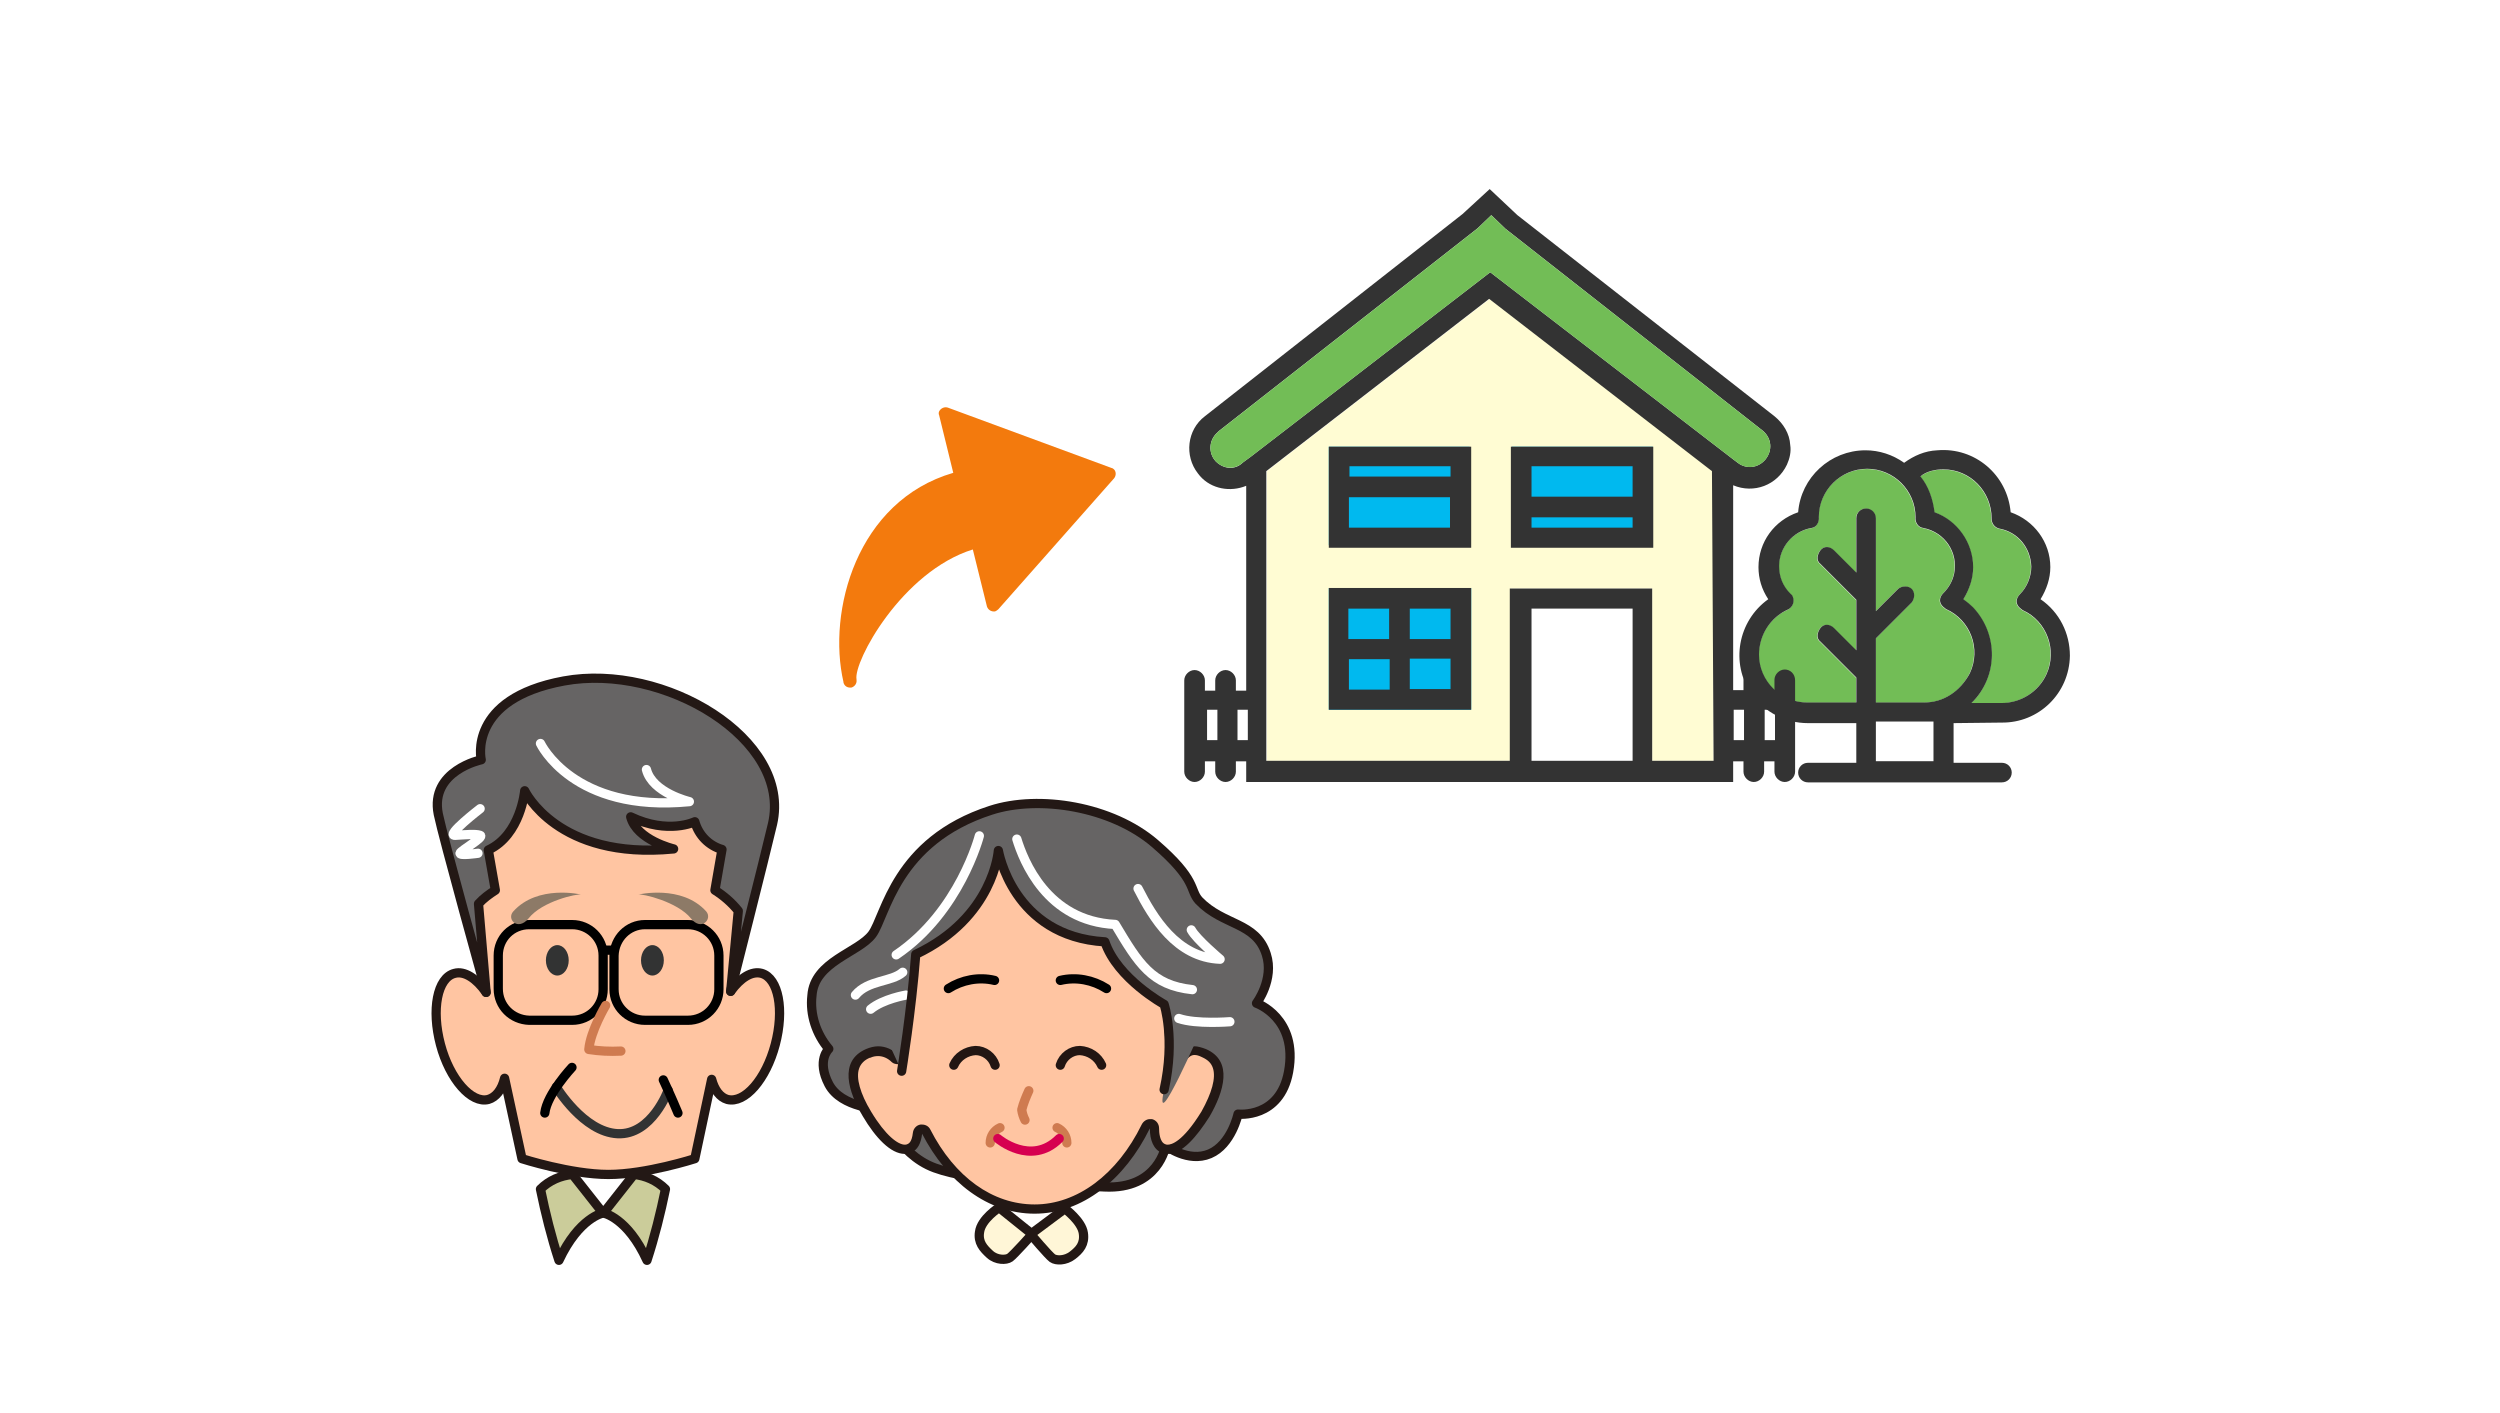 <?xml version="1.0" encoding="utf-8"?>
<!-- Generator: Adobe Illustrator 24.3.0, SVG Export Plug-In . SVG Version: 6.00 Build 0)  -->
<svg version="1.1" id="レイヤー_1" xmlns="http://www.w3.org/2000/svg" xmlns:xlink="http://www.w3.org/1999/xlink" x="0px"
	 y="0px" viewBox="0 0 460 260" style="enable-background:new 0 0 460 260;" xml:space="preserve">
<style type="text/css">
	.st0{fill:#FFFFFF;}
	.st1{fill:#F37A0D;}
	.st2{fill:#72BD56;}
	.st3{fill:#FFFCD3;}
	.st4{fill:#00B9EF;}
	.st5{fill:#333333;}
	.st6{display:none;opacity:0.4;}
	.st7{display:inline;opacity:0.33;fill:#333333;enable-background:new    ;}
	.st8{fill:#666464;stroke:#231815;stroke-width:1.701;stroke-linecap:round;stroke-linejoin:round;stroke-miterlimit:10;}
	.st9{fill:#FFFFFF;stroke:#221613;stroke-linecap:round;stroke-linejoin:round;}
	.st10{fill:#FFC5A2;}
	.st11{fill:#231815;}
	.st12{fill:#666464;}
	.st13{fill:none;stroke:#000000;stroke-width:1.701;stroke-linecap:round;stroke-linejoin:round;}
	.st14{fill:none;stroke:#CF7B50;stroke-width:1.701;stroke-linecap:round;stroke-linejoin:round;}
	.st15{fill:none;stroke:#D60050;stroke-width:1.701;stroke-linecap:round;stroke-linejoin:round;}
	.st16{fill:none;stroke:#221613;stroke-width:1.701;stroke-linecap:round;stroke-linejoin:round;}
	.st17{fill:#FFF6D7;stroke:#231815;stroke-width:1.701;stroke-linecap:round;stroke-linejoin:round;stroke-miterlimit:10;}
	.st18{fill:none;stroke:#FFFFFF;stroke-width:1.701;stroke-linecap:round;stroke-linejoin:round;}
	.st19{fill:#FFC5A2;stroke:#231815;stroke-width:1.701;stroke-linecap:round;stroke-linejoin:round;stroke-miterlimit:10;}
	.st20{fill:none;stroke:#000000;stroke-width:1.701;stroke-linecap:round;stroke-linejoin:round;stroke-miterlimit:10;}
	.st21{fill:none;stroke:#323333;stroke-width:1.701;stroke-linecap:round;stroke-linejoin:round;stroke-miterlimit:10;}
	.st22{fill:none;stroke:#CF7B50;stroke-width:1.701;stroke-linecap:round;stroke-linejoin:round;stroke-miterlimit:10;}
	.st23{fill:#323333;}
	.st24{fill:#8D7A67;}
	.st25{fill:#CBCC9A;stroke:#231815;stroke-width:1.701;stroke-linecap:round;stroke-linejoin:round;stroke-miterlimit:10;}
	.st26{fill:none;stroke:#231815;stroke-width:1.701;stroke-linecap:round;stroke-linejoin:round;stroke-miterlimit:10;}
</style>
<rect id="長方形_1575" y="0" class="st0" width="460" height="260"/>
<path id="長方形_1422_2_" class="st0" d="M460,0"/>
<path id="長方形_1422_1_" class="st0" d="M0,260"/>
<path id="パス_1789" class="st1" d="M204.5,86.1L174.4,75c-0.6-0.2-1.3,0.1-1.6,0.7l0,0c-0.1,0.2-0.1,0.5,0,0.7l2.6,10.6
	c-17.8,5.2-23.2,25.5-20.2,38.5v0.1c0.2,0.7,0.8,1,1.5,0.9l0,0l0,0c0.6-0.2,1-0.8,0.9-1.4V125c-0.6-3.2,8.3-19.8,21.4-23.9l2.6,10.5
	c0.2,0.6,0.8,1,1.5,0.9c0.2-0.1,0.4-0.2,0.6-0.4L205,88c0.4-0.5,0.4-1.3-0.1-1.7l0,0C204.8,86.2,204.6,86.1,204.5,86.1z"/>
<g>
	<path class="st2" d="M354,129.3h-8.9v-11.8l6.6-6.6c0.6-0.8,0.6-1.9,0-2.5s-1.8-0.6-2.5,0l-4.1,4.1V95.4c0-1-0.8-1.8-1.8-1.8
		s-1.8,0.8-1.8,1.8v10l-4.1-4.1c-0.8-0.8-1.9-0.8-2.5,0s-0.8,1.9,0,2.5l6.6,6.6v9.3l-4.1-4.1c-0.8-0.8-1.9-0.8-2.5,0s-0.8,1.9,0,2.5
		l0,0l6.6,6.6v4.6h-8.9c-4.9,0.1-9-3.9-9-8.8c0-3.5,2-6.8,5.3-8.3c0.9-0.4,1.3-1.5,0.9-2.4c-0.1-0.3-0.3-0.4-0.4-0.5
		c-1.4-1.4-2.1-3.1-2.1-5.1c0-3.4,2.5-6.4,5.9-7c1-0.1,1.5-1.1,1.4-2c0-4.9,4-8.9,8.9-8.9s8.9,4,8.9,8.9l0,0c-0.1,1,0.5,1.9,1.5,2
		c3.9,0.8,6.4,4.5,5.6,8.4c-0.3,1.4-1,2.6-2,3.6c-0.8,0.8-0.8,1.8,0,2.5c0.1,0.1,0.4,0.3,0.5,0.4c4.5,2,6.5,7.3,4.4,11.8
		C360.7,127.3,357.5,129.3,354,129.3L354,129.3z"/>
	<path class="st2" d="M357.5,86.4c5,0,8.9,4.1,8.9,9v0.1c0,0.9,0.6,1.6,1.4,1.8c3.4,0.6,5.8,3.5,5.9,7c0,1.9-0.8,3.8-2.1,5.1
		c-0.8,0.8-0.8,1.8,0,2.5c0.1,0.1,0.4,0.3,0.5,0.4c4.5,2,6.4,7.4,4.4,11.8c-1.5,3.3-4.8,5.3-8.3,5.3h-5.5c4.9-4.8,5-12.6,0.3-17.6
		c-0.5-0.5-1.1-1-1.8-1.5c1.1-1.8,1.8-3.8,1.8-5.9c0-4.5-2.9-8.6-7.1-10.1c-0.3-2.4-1.1-4.8-2.6-6.6C354.4,86.8,356,86.4,357.5,86.4
		L357.5,86.4z"/>
	<polygon class="st3" points="315.3,140 304,140 304,108.3 277.9,108.3 277.9,140 233.1,140 233.1,86.7 274.1,55 315.2,86.7 	"/>
	<rect x="244.5" y="82.2" class="st4" width="25.9" height="18.1"/>
	<rect x="278.2" y="82.2" class="st4" width="25.9" height="18.1"/>
	<rect x="244.5" y="108.2" class="st4" width="26.2" height="22.4"/>
	<g id="グループ_2031" transform="translate(0 141)">
		<g id="グループ_2018_1_" transform="translate(676 2061.588)">
			<g id="グループ_2015_1_">
				<path id="パス_1693_1_" class="st5" d="M-431.5-2101.8h26.2v-18.6h-26.2V-2101.8z M-427.8-2105.5v-5.6h18.6v5.6H-427.8z
					 M-409.1-2116.8v1.9h-18.6v-1.9H-409.1z"/>
				<path id="パス_1694_1_" class="st5" d="M-431.5-2094.4v22.4h26.2v-22.4H-431.5z M-420.4-2090.6v5.6h-7.5v-5.6H-420.4z
					 M-427.8-2081.3h7.5v5.6h-7.5V-2081.3z M-416.6-2075.8v-5.6h7.5v5.6H-416.6z M-409.1-2085h-7.5v-5.6h7.5V-2085L-409.1-2085z"/>
				<path id="パス_1695_1_" class="st5" d="M-398-2101.8h26.2v-18.6H-398V-2101.8z M-394.2-2105.5v-1.9h18.6v1.9H-394.2z
					 M-375.6-2116.8v5.6h-18.6v-5.6H-375.6z"/>
				<path id="パス_1696_1_" class="st5" d="M-347.6-2079.4c-1,0-1.9,0.9-1.9,1.9v1.9h-1.9v-1.9c0-1-0.9-1.9-1.9-1.9
					s-1.9,0.9-1.9,1.9l0,0v1.9h-1.9v-37.7c3.8,1.6,8.1,0,9.9-3.8c0.5-1.1,0.8-2.4,0.6-3.6c-0.1-2.1-1.3-4-2.9-5.3l-47.3-37l-5.1-4.8
					l-5,4.6l-47.4,37.2c-3.3,2.5-3.8,7.3-1.3,10.5c0.1,0.1,0.3,0.4,0.4,0.5c2.1,2.4,5.6,3,8.5,1.8v37.7h-1.9v-1.9
					c0-1-0.9-1.9-1.9-1.9s-1.9,0.9-1.9,1.9v1.9h-1.9v-1.9c0-1-0.9-1.9-1.9-1.9s-1.9,0.9-1.9,1.9v16.8c0,1,0.9,1.9,1.9,1.9
					s1.9-0.9,1.9-1.9v-1.9h1.9v1.9c0,1,0.9,1.9,1.9,1.9s1.9-0.9,1.9-1.9v-1.9h1.9v3.8h89.6v-3.8h1.9v1.9c0,1,0.9,1.9,1.9,1.9
					s1.9-0.9,1.9-1.9v-1.9h1.9v1.9c0,1,0.9,1.9,1.9,1.9s1.9-0.9,1.9-1.9v-16.8C-345.7-2078.6-346.6-2079.4-347.6-2079.4
					L-347.6-2079.4z M-452.3-2117.7c-1.4-1.5-1.3-3.9,0.3-5.3c0.1-0.1,0.1-0.1,0.3-0.3l47.6-37.3l2.5-2.4l2.6,2.5l47.4,37.2
					c1.6,1.4,1.8,3.6,0.4,5.3c-1.3,1.5-3.4,1.8-5,0.6l-0.8-0.6l0,0l-44.8-34.5l-44,33.9l0,0l-1.5,1.1
					C-448.8-2116-450.9-2116.3-452.3-2117.7z M-453.9-2066.4v-5.6h1.9v5.6H-453.9z M-448.3-2066.4v-5.6h1.9v5.6H-448.3z
					 M-394.2-2062.6v-28h18.6v28H-394.2z M-360.7-2062.6H-372v-31.7h-26.2v31.7H-443v-53.3l41-31.7l41,31.7L-360.7-2062.6z
					 M-357-2066.4v-5.6h1.9v5.6H-357z M-351.3-2066.4v-5.6h1.9v5.6H-351.3z"/>
			</g>
			<g id="グループ_2017_1_" transform="translate(81.261 38.368)">
				<g id="グループ_2016_1_">
					<path id="パス_1697_1_" class="st5" d="M-389-2108c6.9,0.1,12.5-5.4,12.6-12.3c0-4.1-1.9-8-5.4-10.4c1.1-1.8,1.8-3.8,1.8-5.9
						c0-4.6-3-8.6-7.3-10.1c-0.6-6.9-6.6-12-13.5-11.4c-2.3,0.1-4.3,1-6.1,2.3c-2.1-1.5-4.6-2.3-7.1-2.3c-6.5,0-11.9,5-12.4,11.4
						c-4.4,1.5-7.3,5.5-7.3,10.1c0,2.1,0.6,4.1,1.8,5.9c-5.6,4-7,11.8-3.1,17.4c2.4,3.4,6.3,5.4,10.4,5.4h8.9v7.3h-8.9
						c-1,0-1.8,0.8-1.8,1.8s0.8,1.8,1.8,1.8h35.7c1,0,1.8-0.8,1.8-1.8s-0.8-1.8-1.8-1.8h-8.9v-7.3L-389-2108z M-399.7-2154.6
						c5,0,8.9,4.1,8.9,9v0.1c0,0.9,0.6,1.6,1.4,1.8c3.4,0.6,5.8,3.5,5.9,7c0,1.9-0.8,3.8-2.1,5.1c-0.8,0.8-0.8,1.8,0,2.5
						c0.1,0.1,0.4,0.3,0.5,0.4c4.5,2,6.4,7.4,4.4,11.8c-1.5,3.3-4.8,5.3-8.3,5.3h-5.5c4.9-4.8,5-12.6,0.3-17.6
						c-0.5-0.5-1.1-1-1.8-1.5c1.1-1.8,1.8-3.8,1.8-5.9c0-4.5-2.9-8.6-7.1-10.1c-0.3-2.4-1.1-4.8-2.6-6.6
						C-402.9-2154.2-401.2-2154.6-399.7-2154.6L-399.7-2154.6z M-401.5-2100.9h-10.6v-7.3h10.6V-2100.9z M-403.2-2111.7h-8.9v-11.8
						l6.6-6.6c0.6-0.8,0.6-1.9,0-2.5s-1.8-0.6-2.5,0l-4.1,4.1v-17.1c0-1-0.8-1.8-1.8-1.8s-1.8,0.8-1.8,1.8v10l-4.1-4.1
						c-0.8-0.8-1.9-0.8-2.5,0s-0.8,1.9,0,2.5l6.6,6.6v9.3l-4.1-4.1c-0.8-0.8-1.9-0.8-2.5,0s-0.8,1.9,0,2.5l0,0l6.6,6.6v4.6h-8.9
						c-4.9,0.1-9-3.9-9-8.8c0-3.5,2-6.8,5.3-8.3c0.9-0.4,1.3-1.5,0.9-2.4c-0.1-0.3-0.3-0.4-0.4-0.5c-1.4-1.4-2.1-3.1-2.1-5.1
						c0-3.4,2.5-6.4,5.9-7c1-0.1,1.5-1.1,1.4-2c0-4.9,4-8.9,8.9-8.9s8.9,4,8.9,8.9l0,0c-0.1,1,0.5,1.9,1.5,2
						c3.9,0.8,6.4,4.5,5.6,8.4c-0.3,1.4-1,2.6-2,3.6c-0.8,0.8-0.8,1.8,0,2.5c0.1,0.1,0.4,0.3,0.5,0.4c4.5,2,6.5,7.3,4.4,11.8
						C-396.6-2113.7-399.7-2111.7-403.2-2111.7L-403.2-2111.7z"/>
				</g>
			</g>
		</g>
		<g id="グループ_2027" transform="translate(683.372 2061.46)" class="st6">
			<path id="パス_1700" class="st7" d="M-455.8-2077.5v16.8c0,1,0.9,1.9,1.9,1.9s1.9-0.9,1.9-1.9v-1.9h1.9v1.9
				c0,1,0.9,1.9,1.9,1.9s1.9-0.9,1.9-1.9v-1.9h1.9v3.8h89.6v-3.8h1.9v1.9c0,1,0.9,1.9,1.9,1.9s1.9-0.9,1.9-1.9l0,0v-1.9h1.9v1.9
				c0,1,0.9,1.9,1.9,1.9s1.9-0.9,1.9-1.9l0,0v-9.1c0.8,0.1,1.5,0.3,2.4,0.3h8.9v7.3h-8.9c-1,0-1.8,0.8-1.8,1.8s0.8,1.8,1.8,1.8h35.7
				c1,0,1.8-0.8,1.8-1.8s-0.8-1.8-1.8-1.8l0,0h-8.9v-7.3h8.9c4.9,0,12.6-5.6,12.6-12.5c0-4-2-7.9-5.4-10.3c1.1-1.8,1.8-3.8,1.8-5.9
				c0-4.6-3-8.6-7.3-10.1c-0.6-6.9-6.6-12-13.5-11.4c-2.3,0.3-4.3,1-6.1,2.3c-2.1-1.5-4.6-2.3-7.1-2.3c-6.5,0-11.9,5-12.4,11.4
				c-4.4,1.5-7.3,5.5-7.3,10.1c0,2.1,0.6,4.1,1.8,5.9c-3.4,2.4-5.3,6.1-5.4,10.1c0,1.6,0.4,3.3,0.9,4.8v1.8h-1.9v-37.7
				c3.8,1.6,8.1,0,9.9-3.8c1.4-3.1,0.5-6.8-2.3-8.9l-47.3-37l-5.1-4.8l-5,4.6l-47.4,37.2c-3.3,2.5-3.8,7.3-1.3,10.5
				c0.1,0.1,0.3,0.4,0.4,0.5c2.1,2.4,5.6,3,8.5,1.8v37.7h-1.9v-1.9c0-1-0.9-1.9-1.9-1.9s-1.9,0.9-1.9,1.9v1.9h-1.9v-1.9
				c0-1-0.9-1.9-1.9-1.9C-455-2079.4-455.8-2078.7-455.8-2077.5L-455.8-2077.5z"/>
		</g>
	</g>
	<path class="st2" d="M223.7,84.9c-1.4-1.5-1.3-3.9,0.3-5.3c0.1-0.1,0.1-0.1,0.3-0.3L271.9,42l2.5-2.4l2.6,2.5l47.4,37.2
		c1.6,1.4,1.8,3.6,0.4,5.3c-1.3,1.5-3.4,1.8-5,0.6l-0.8-0.6l0,0l-44.8-34.5l-44,33.9l0,0l-1.5,1.1C227.2,86.5,225.1,86.3,223.7,84.9
		z"/>
</g>
<g>
	<g id="グループ_2074_1_" transform="translate(-654.501 -820.404)">
		<path id="パス_1747_1_" class="st8" d="M836.8,969.5c8.9-2.9,22.3-0.7,30.2,6.1s6.3,8.5,8.1,10.5c4.5,4.7,10.5,3.9,12.4,9.9
			c1.5,4.6-1.8,9-1.8,9s7.7,2.7,5.9,12.6c-1.6,8.7-9.3,7.8-9.3,7.8s-1.2,5.6-5.2,7.3s-8.1-1.5-8.1-1.5s-1.3,8.1-11.3,7.6
			s-24.1-0.9-31.2-3.5s-9.9-10.8-9.9-10.8s-7.3-0.2-9.6-4.6s0-6.5,0-6.5c-2.3-2.7-3.5-6.3-3.1-9.8c0.4-6.3,8.6-7.9,11.1-11.3
			S819.2,975.2,836.8,969.5z"/>
		<g id="グループ_2051_1_" transform="translate(810.273 972.222)">
			<path id="パス_1748_1_" class="st9" d="M57.9,60.3"/>
			<path id="パス_1749_1_" class="st9" d="M66.1,41.2"/>
			<g id="パス_1750_1_">
				<path class="st10" d="M34.6,70.7c-8,0-15.3-5.2-19.9-14.2c-0.1-0.3-0.4-0.5-0.8-0.5c-0.1,0-0.1,0-0.2,0
					c-0.4,0.1-0.6,0.4-0.7,0.7c-0.2,1.6-0.7,2.5-1.6,2.8c-0.3,0.1-0.5,0.2-0.8,0.2c-1.9,0-4.5-2.4-6.9-6.5c-2.1-3.6-3-6.6-2.3-8.6
					c0.4-1.1,1.2-2,2.5-2.5c0.6-0.3,1.2-0.4,1.9-0.4c1.2,0,2.3,0.5,3.1,1.3c0.2,0.2,0.4,0.3,0.6,0.3c0.1,0,0.3,0,0.4-0.1
					c0.3-0.2,0.5-0.5,0.5-0.9c-0.3-1.9-0.4-3.8-0.4-6.1c0-19,11.1-34.4,24.6-34.4s24.6,15.5,24.6,34.5c0,1,0.1,2,0.2,3
					c0.1,1.4,0.3,2.7,0.1,3.9c0,0.4,0.2,0.7,0.5,0.9c0.1,0,0.2,0.1,0.3,0.1c0.3,0,0.5-0.1,0.7-0.3c1.1-1.3,1.9-2.1,3-2.1
					c0.5,0,1.1,0.1,1.7,0.4c1.3,0.6,2.1,1.4,2.5,2.5c0.8,2.6-0.7,6.1-2.2,8.7c-2.6,4.2-5.1,6.5-6.9,6.5l0,0c-0.3,0-0.6-0.1-0.8-0.2
					c-1.5-0.6-1.7-2.6-1.7-3.7c0-0.4-0.3-0.7-0.7-0.8c-0.1,0-0.1,0-0.2,0c-0.3,0-0.6,0.2-0.8,0.5C50.4,65,42.8,70.7,34.6,70.7z"/>
				<path class="st11" d="M34.6,2.5c13,0,23.7,15.1,23.8,33.6c0,1.1,0.1,2.1,0.2,3c0.1,1.3,0.3,2.6,0.1,3.7c-0.1,0.8,0.3,1.5,1,1.8
					c0.2,0.1,0.4,0.1,0.7,0.1c0.5,0,1-0.2,1.3-0.6c1.1-1.3,1.6-1.8,2.3-1.8c0.4,0,0.8,0.1,1.4,0.4c1.1,0.5,1.7,1.1,2,2
					c0.6,1.8-0.2,4.6-2.1,8c-3.5,5.7-5.6,6.1-6.2,6.1c-0.2,0-0.3,0-0.5-0.1c-1-0.4-1.1-2.2-1.1-2.9c0-0.8-0.5-1.5-1.3-1.7
					c-0.1,0-0.3,0-0.4,0c-0.6,0-1.2,0.4-1.5,1c-4.5,9.2-11.9,14.7-19.7,14.7c-7.7,0-14.7-5-19.2-13.8c-0.3-0.6-0.9-0.9-1.5-0.9
					c-0.1,0-0.2,0-0.3,0c-0.7,0.1-1.3,0.7-1.4,1.5c-0.2,1.8-0.8,2-1,2.1s-0.3,0.1-0.5,0.1c-1.2,0-3.5-1.6-6.2-6.1
					c-2-3.3-2.8-6.2-2.2-7.9c0.3-0.9,1-1.6,2-2h0.1c0.4-0.2,0.9-0.3,1.4-0.3c0.9,0,1.8,0.4,2.5,1.1C8.6,43.9,9.1,44,9.5,44
					c0.2,0,0.5-0.1,0.7-0.2c0.7-0.3,1.1-1,0.9-1.8c-0.3-1.8-0.4-3.7-0.4-6C10.8,17.6,21.5,2.5,34.6,2.5 M34.6,0.8
					c-14,0-25.5,15.8-25.5,35.3c0,2.1,0.1,4.1,0.4,6.2c-1-1-2.3-1.6-3.7-1.6c-0.7,0-1.5,0.2-2.2,0.5c-5.1,2.2-3.3,7.9-0.6,12.4
					c2.3,3.9,5.1,6.9,7.7,6.9c0.4,0,0.8-0.1,1.1-0.2c1.3-0.5,1.9-1.8,2.1-3.5c4.6,8.9,12.1,14.7,20.7,14.7c8.8,0,16.6-6.3,21.2-15.7
					c0,2.2,0.7,3.9,2.2,4.5c0.4,0.2,0.8,0.2,1.2,0.2c2.5,0,5.2-3.1,7.6-6.9c2.6-4.5,4.4-10.2-0.7-12.4c-0.8-0.3-1.5-0.5-2.1-0.5
					c-1.5,0-2.5,1-3.6,2.4c0.3-2.3-0.3-4.6-0.3-7C60,16.6,48.6,0.8,34.6,0.8L34.6,0.8z"/>
			</g>
			<path id="パス_1751_1_" class="st9" d="M11.8,60.3"/>
			<path id="パス_1752_1_" class="st9" d="M3.7,41.2"/>
		</g>
		<path id="パス_1753_1_" class="st12" d="M820.4,1017.5c0,0,1.8-11,2.6-21.5c14.4-6.8,15.2-19.1,15.2-19.1s2.6,15.8,19.6,16.8
			c2.3,6.8,10.9,11.5,10.9,11.5s2.1,6.3,0,15.7s7-11.5,7-11.5s-2.6-38.3-30.4-38.3s-30.5,34.2-30.5,34.2L820.4,1017.5z"/>
		<path id="パス_1754_1_" class="st13" d="M837.5,1000.8c-2.9-0.7-6-0.1-8.5,1.5"/>
		<path id="パス_1755_1_" class="st14" d="M838.5,1027.9c-1.1,0.5-1.8,1.6-1.8,2.8"/>
		<path id="パス_1756_1_" class="st14" d="M849,1027.9c1.1,0.5,1.8,1.6,1.8,2.8"/>
		<path id="パス_1757_1_" class="st15" d="M838.1,1029.9c0,0,6.1,5.2,11.3,0"/>
		<path id="パス_1758_1_" class="st14" d="M843.8,1021.1c-0.5,1.1-1,2.3-1.3,3.5c0.1,0.7,0.3,1.3,0.6,1.9"/>
		<path id="パス_1759_1_" class="st16" d="M837.6,1016.4c-0.5-1.6-2-2.7-3.6-2.7c-1.7,0.1-3.3,1.1-4,2.7"/>
		<path id="パス_1760_1_" class="st13" d="M849.6,1000.8c2.9-0.7,6-0.1,8.5,1.5"/>
		<path id="パス_1761_1_" class="st16" d="M849.6,1016.4c0.5-1.6,2-2.7,3.6-2.7c1.7,0.1,3.3,1.1,4,2.7"/>
		<g id="グループ_2052_1_" transform="translate(834.235 1041.798)">
			<path id="パス_1762_1_" class="st17" d="M4.1,0.8l6.1,4.9c0,0-3.4,3.8-4.1,4.3s-2.5,0.5-3.7-0.6S0.2,7.2,0.5,5.3
				C0.8,2.9,4.1,0.8,4.1,0.8z"/>
			<path id="パス_1763_1_" class="st17" d="M16.2,1L9.9,5.7c0,0,3.3,3.9,4,4.4s2.4,0.5,3.7-0.5s2.3-2.1,2-4.1
				C19.3,3.3,16.2,1,16.2,1z"/>
		</g>
		<path id="パス_1764_1_" class="st18" d="M841.6,974.8c1.2,3.9,5.5,15.1,18.1,15.7c4.3,7.2,6.7,11.2,14.2,12"/>
		<path id="パス_1765_1_" class="st18" d="M863.9,983.9c2.7,5.3,7.1,12.7,15.1,13c0,0-4.4-3.7-5.3-5.4"/>
		<path id="パス_1766_1_" class="st18" d="M834.7,974.2c0,0-3.6,14-15.3,21.9"/>
		<path id="パス_1767_1_" class="st18" d="M820.6,999.3c-2,1.8-6.4,1.4-8.7,4.2"/>
		<path id="パス_1768_1_" class="st18" d="M871.4,1007.8c3.2,1.1,9.4,0.6,9.4,0.6"/>
		<path id="パス_1769_1_" class="st18" d="M821.2,1003.5c0,0-4.2,0.7-6.5,2.6"/>
	</g>
	<g id="グループ_2075_1_" transform="translate(79.845 124)">
		<path id="パス_1680_1_" class="st19" d="M60.3,55.1c-1.8-0.5-3.9,0.8-5.7,3.3l6.7-31.3c0,0-7.6-19.6-29.2-19.6
			S2.9,27.1,2.9,27.1l6.7,31.5c-1.8-2.6-4-4-5.8-3.5c-3.2,0.8-4.3,6.7-2.6,13.1S6.9,79.1,10,78.3c1.4-0.4,2.5-1.8,3-3.9l3.2,14.8
			c0,0,9,2.9,15.9,2.9S48,89.2,48,89.2l3.1-14.6c0.5,1.9,1.5,3.3,2.9,3.7c3.2,0.8,7.1-3.7,8.8-10.1S63.4,56,60.3,55.1z"/>
		<g id="グループ_2013_1_" transform="translate(11.434 45.33)">
			<path id="長方形_1560_1_" class="st20" d="M6.1,0.8H14c3.1,0,5.7,2.5,5.7,5.7v6.2c0,3.1-2.5,5.7-5.7,5.7H6.1
				c-3.2-0.1-5.7-2.6-5.7-5.8V6.5C0.4,3.3,2.9,0.8,6.1,0.8z"/>
			<path id="長方形_1561_1_" class="st20" d="M27.4,0.8h7.9c3.1,0,5.7,2.5,5.7,5.7v6.2c0,3.1-2.5,5.7-5.7,5.7h-7.9
				c-3.1,0-5.7-2.5-5.7-5.7V6.5C21.8,3.3,24.3,0.8,27.4,0.8z"/>
			<line id="線_113_1_" class="st20" x1="19.9" y1="5.5" x2="21.5" y2="5.5"/>
		</g>
		<path id="パス_1683_1_" class="st21" d="M43.1,76.6c0,0-3,8.3-9.3,8S22.5,76,22.5,76"/>
		<path id="パス_1681_1_" class="st20" d="M25.4,72.4c0,0-4.6,4.9-5,8.4"/>
		<path id="パス_1682_1_" class="st20" d="M42.2,74.7c0,0,1.5,3.2,2.7,6.1"/>
		<path id="パス_1684_1_" class="st22" d="M31.6,61c0,0-2.8,4.7-3.1,8.1c1.9,0.3,3.9,0.4,5.9,0.3"/>
		<ellipse id="楕円形_12_1_" class="st23" cx="22.7" cy="52.7" rx="2.1" ry="2.8"/>
		<ellipse id="楕円形_13_1_" class="st23" cx="40.2" cy="52.7" rx="2.1" ry="2.8"/>
		<path id="パス_1685_1_" class="st24" d="M14.6,43.7c4.5-5,12.5-3.1,12.5-3.1c-0.7-0.2-7.2,1.2-9.7,4.4
			C15.4,47.4,13.3,45.1,14.6,43.7z"/>
		<path id="パス_1686_1_" class="st24" d="M50.1,43.7c-4.5-5-12.5-3.1-12.5-3.1c0.7-0.2,7.2,1.3,9.7,4.4
			C49.2,47.4,51.3,45.1,50.1,43.7z"/>
		<path id="パス_1687_1_" class="st25" d="M25.5,92.1l5.6,7.1c0,0-4.4,0.8-8.1,8.7c-1.4-4.3-2.5-8.7-3.4-13.1
			C21.2,93.2,23.3,92.3,25.5,92.1z"/>
		<path id="パス_1688_1_" class="st25" d="M36.8,92.1l-5.6,7.1c0,0,4.4,0.8,8,8.7c1.4-4.3,2.5-8.7,3.4-13.1
			C41,93.2,38.9,92.3,36.8,92.1z"/>
		<path id="パス_1689_1_" class="st8" d="M23.9,1.3C6.1,4.6,8.7,15.8,8.7,15.8s-9.5,2-7.9,10c0.8,4,8.8,32.8,8.8,32.8L8.2,42.3
			c0.9-1,2-1.8,3.1-2.5L10,32.4c6-2.8,6.7-10.9,6.7-10.9s6,12.8,27.4,10.7c0,0-6.8-1.6-7.9-5.9c6.9,3.3,11.8,0.9,11.8,0.9
			c0.7,2.5,2.6,4.4,5,5.1l-1.3,7.5c1.6,1,3.1,2.3,4.3,3.8l-1.4,14.8c0,0,6.2-24.4,7.7-30.8C65.9,12,42.3-2.1,23.9,1.3z"/>
		<path id="パス_1690_1_" class="st18" d="M19.6,12.8c0,0,6,12.8,27.4,10.7c0,0-6.8-1.6-7.9-5.9"/>
		<path id="パス_1691_1_" class="st18" d="M8.5,24.8c0,0-6.5,5-4.6,4.9s3.7-0.3,4.6,0S4.9,32.5,4.8,33s3.3,0,3.3,0"/>
	</g>
</g>
<path id="パス_1753_3_" class="st26" d="M165.9,197.1c0,0,1.8-11,2.6-21.5c14.4-6.8,15.2-19.1,15.2-19.1s2.6,15.8,19.6,16.8
	c2.3,6.8,10.9,11.5,10.9,11.5s2.1,6.3,0,15.7"/>
</svg>
